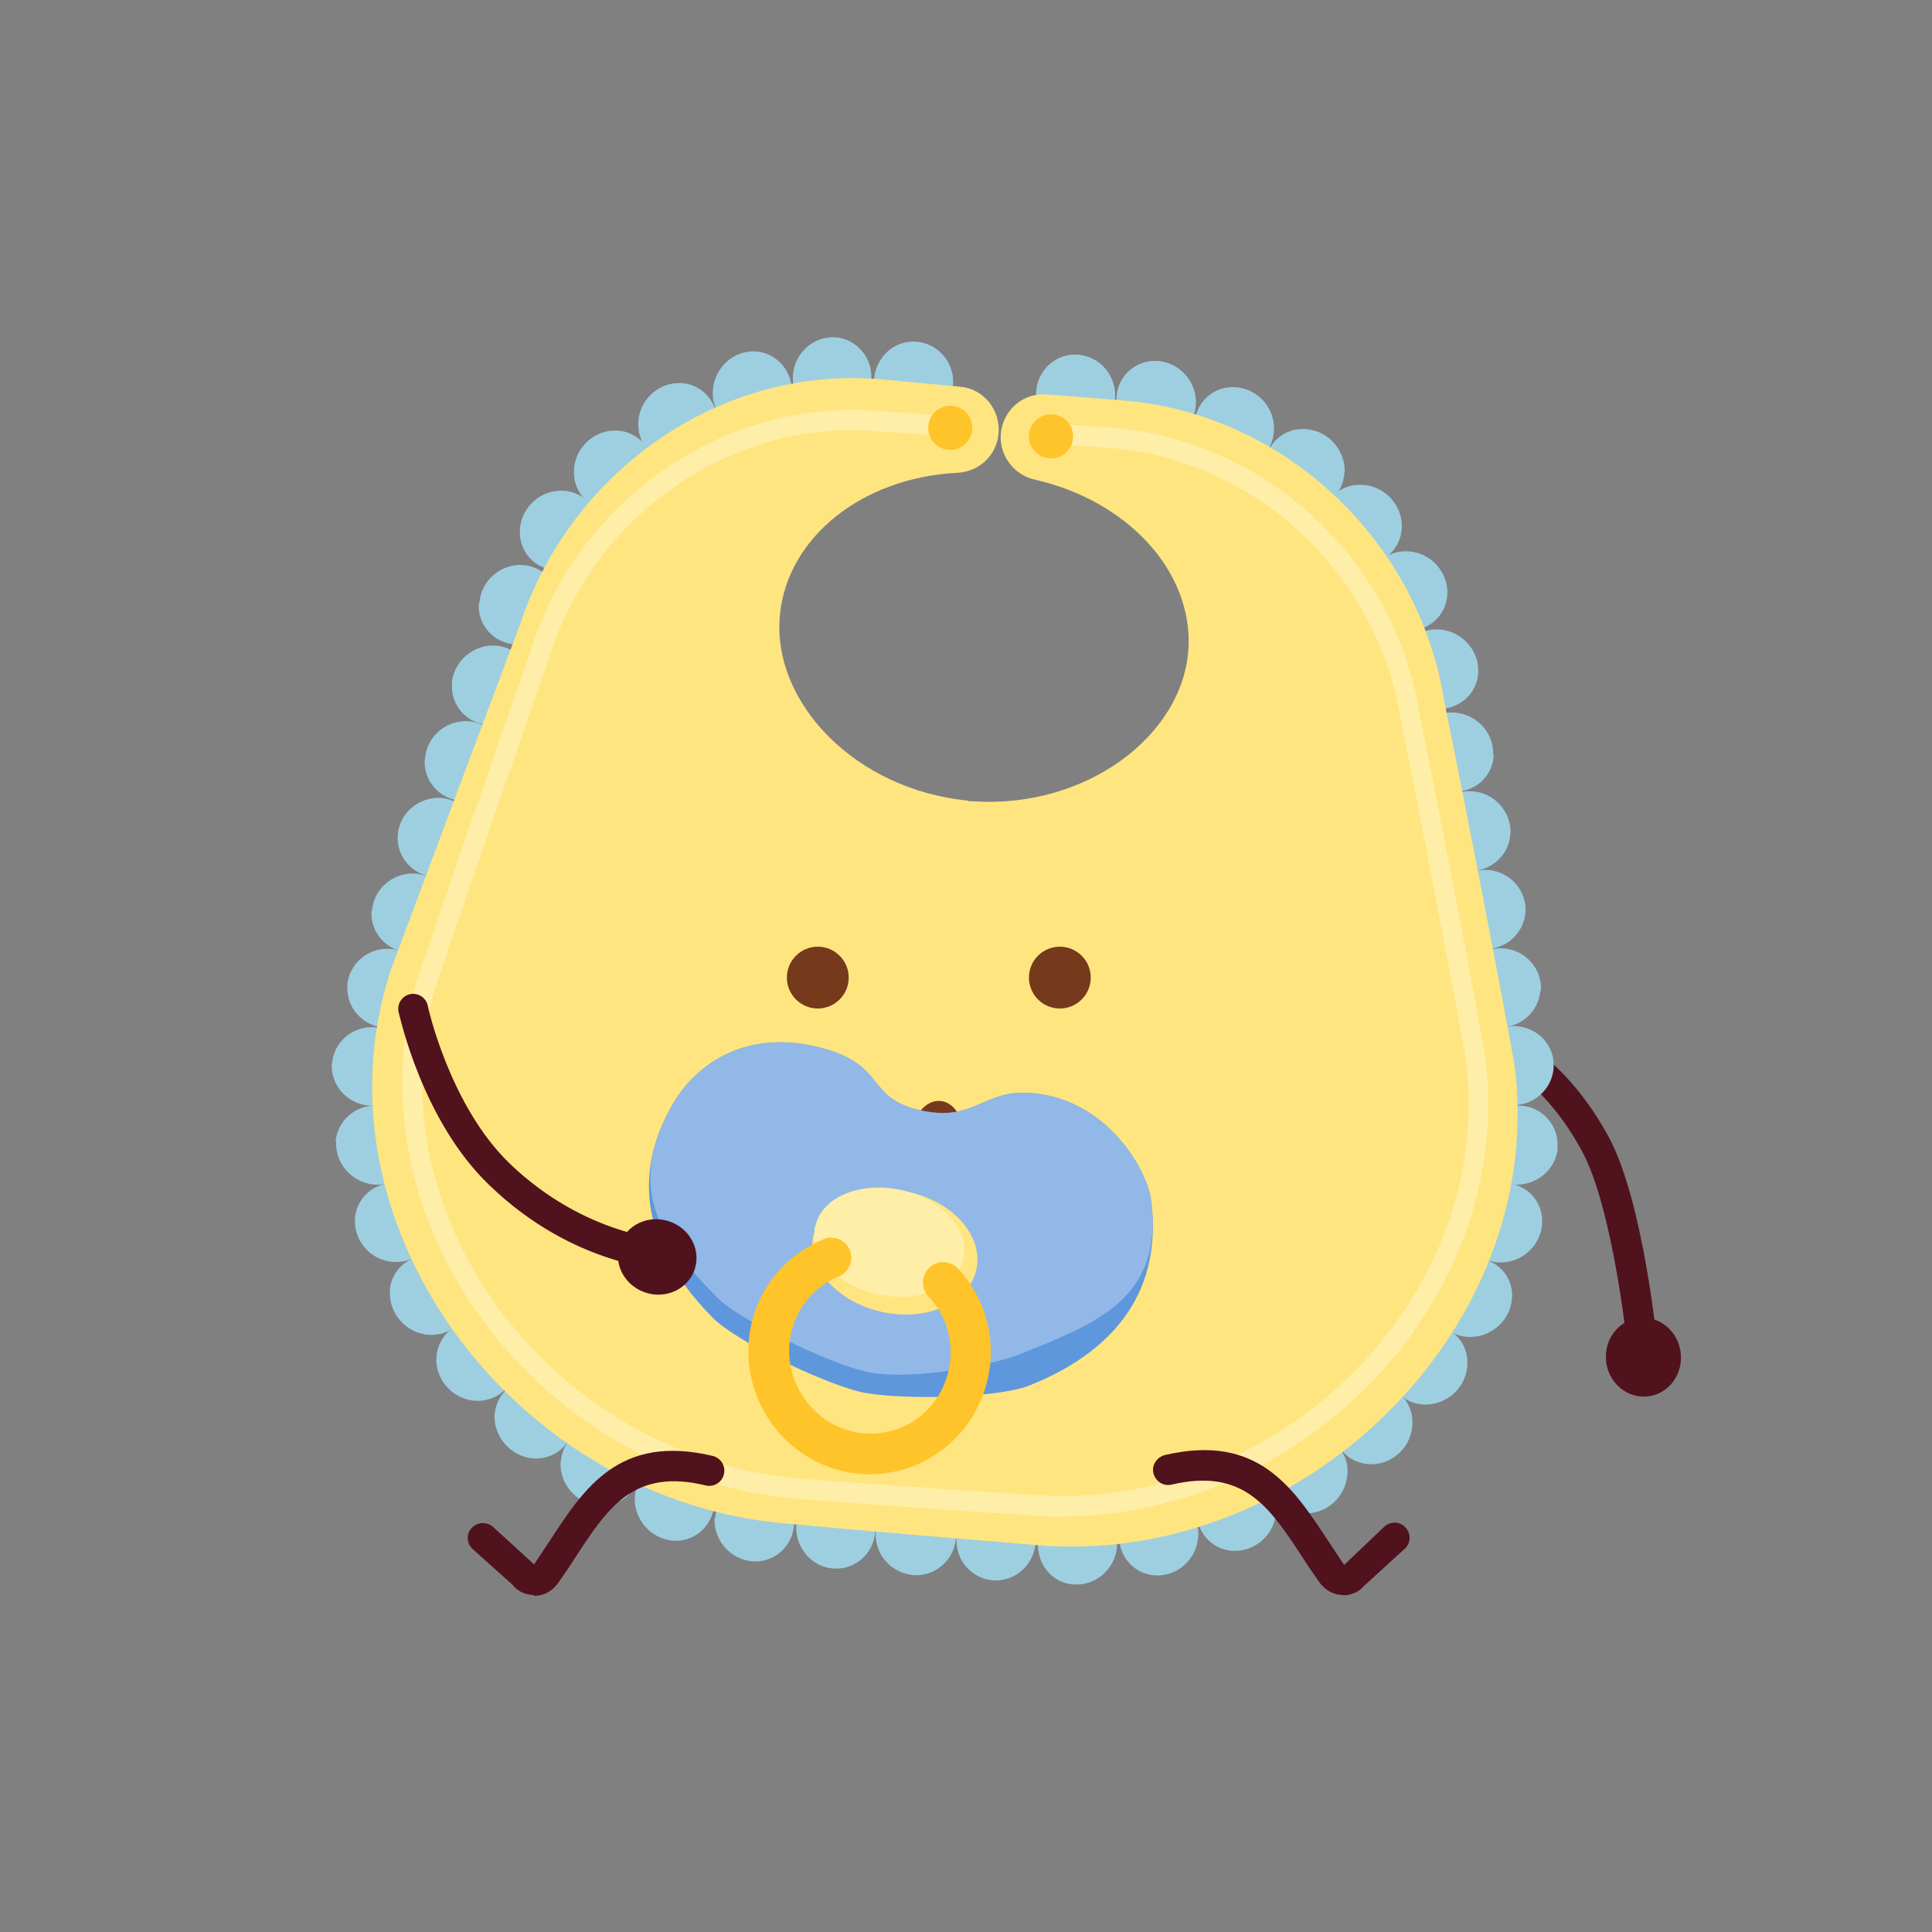 <?xml version="1.0" encoding="UTF-8"?><svg id="Layer_1" xmlns="http://www.w3.org/2000/svg" viewBox="0 0 70 70"><rect x="0" y="0" width="70" height="70" fill="#808080" stroke="none"/><defs><style>.cls-1{fill:none;}.cls-1,.cls-2,.cls-3,.cls-4,.cls-5,.cls-6,.cls-7,.cls-8,.cls-9{stroke-width:0px;}.cls-2{fill:#5e97dc;}.cls-3{fill:#50121d;}.cls-4{fill:#91b8e7;}.cls-5{fill:#9ecfe1;}.cls-6{fill:#75391c;}.cls-7{fill:#ffeea7;}.cls-8{fill:#ffe580;}.cls-9{fill:#ffc429;}</style></defs><rect class="cls-1" width="70" height="70"/><path class="cls-3" d="m59.51,49.39c-.28,0-.51-.2-.54-.5,0-.04-.51-5.07-1.65-7.18-2.48-4.58-6.33-4.14-6.5-4.11-.29.03-.57-.18-.61-.47s.17-.57.47-.61c.19-.03,4.75-.58,7.61,4.68,1.24,2.3,1.75,7.38,1.76,7.6.03.31-.19.57-.5.6h-.06.01Z"/><ellipse id="Ellipse_755-2" class="cls-3" cx="59.54" cy="49.17" rx="1.36" ry="1.43" transform="translate(-5.01 6.8) rotate(-6.27)"/><path class="cls-5" d="m31.73,55.49c-.06.8.54,1.5,1.33,1.56.79.06,1.47-.55,1.53-1.36.06-.8-.54-1.5-1.33-1.56-.79-.06-1.47.54-1.53,1.34h0Z"/><path class="cls-5" d="m28.85,55.27c-.04.8.55,1.5,1.34,1.56.79.06,1.47-.54,1.52-1.34.06-.8-.55-1.5-1.34-1.56-.79-.06-1.47.54-1.52,1.34Z"/><path class="cls-5" d="m25.89,54.99c-.04.8.55,1.5,1.36,1.58.79.07,1.47-.54,1.52-1.33.04-.8-.55-1.5-1.34-1.56s-1.47.53-1.52,1.33h-.01Z"/><path class="cls-5" d="m23,54.24c-.04.8.57,1.5,1.36,1.58.79.07,1.47-.53,1.52-1.33s-.55-1.5-1.36-1.58c-.79-.07-1.47.53-1.52,1.33Z"/><path class="cls-5" d="m20.31,52.97c-.04.8.57,1.5,1.37,1.58.79.07,1.47-.53,1.52-1.31.04-.8-.57-1.5-1.36-1.58-.8-.07-1.47.53-1.52,1.31h-.01Z"/><path class="cls-5" d="m17.92,51.26c-.04.79.58,1.5,1.37,1.58.79.07,1.47-.51,1.52-1.31.04-.8-.57-1.5-1.37-1.56-.8-.07-1.47.51-1.52,1.31h0Z"/><path class="cls-5" d="m15.81,49.19c-.04.79.58,1.49,1.37,1.56.8.07,1.47-.51,1.52-1.31.04-.79-.57-1.49-1.37-1.56-.8-.07-1.47.51-1.52,1.31Z"/><path class="cls-5" d="m14.13,46.8c-.04.79.58,1.49,1.37,1.56.8.07,1.47-.51,1.52-1.31.04-.79-.57-1.49-1.37-1.56-.8-.07-1.49.51-1.53,1.3h.01Z"/><path class="cls-5" d="m12.86,44.17c-.04.79.57,1.49,1.37,1.55.8.07,1.49-.51,1.53-1.31.04-.79-.57-1.49-1.37-1.55-.8-.06-1.49.53-1.53,1.31Z"/><path class="cls-5" d="m12.18,41.37c-.04.79.57,1.47,1.37,1.55.8.07,1.49-.53,1.53-1.31.04-.79-.57-1.49-1.37-1.55-.8-.06-1.49.53-1.55,1.31h.01Z"/><path class="cls-5" d="m12.02,38.53c-.04.79.55,1.47,1.37,1.53.8.06,1.49-.53,1.55-1.31.06-.79-.55-1.47-1.36-1.53-.8-.06-1.5.54-1.55,1.33h-.01Z"/><path class="cls-5" d="m12.59,35.71c-.06.79.55,1.47,1.36,1.53.8.06,1.5-.54,1.55-1.33.06-.79-.55-1.47-1.36-1.53-.8-.06-1.5.54-1.56,1.33h.01Z"/><path class="cls-5" d="m13.46,32.99c-.06.79.55,1.47,1.36,1.53.8.06,1.5-.54,1.56-1.34.06-.79-.54-1.47-1.34-1.53-.8-.04-1.5.55-1.56,1.34h-.01Z"/><path class="cls-5" d="m14.41,30.25c-.06.79.54,1.47,1.34,1.53.8.06,1.5-.55,1.56-1.34s-.54-1.47-1.34-1.53c-.8-.04-1.5.55-1.56,1.34Z"/><path class="cls-5" d="m15.39,27.5c-.06.79.54,1.47,1.34,1.52s1.5-.55,1.56-1.36c.06-.8-.54-1.47-1.33-1.53-.8-.04-1.5.55-1.56,1.36h-.01Z"/><path class="cls-5" d="m16.38,24.75c-.07.79.52,1.47,1.33,1.52.8.04,1.5-.55,1.56-1.36.06-.8-.52-1.47-1.33-1.52-.8-.04-1.5.57-1.57,1.36h.01Z"/><path class="cls-5" d="m17.35,21.83c-.07.79.52,1.47,1.33,1.52.8.04,1.5-.57,1.56-1.36.07-.8-.52-1.47-1.31-1.52-.8-.04-1.5.57-1.56,1.37h-.01Z"/><path class="cls-5" d="m18.84,19.15c-.07.8.52,1.47,1.31,1.52.8.04,1.5-.57,1.56-1.37.07-.8-.52-1.49-1.31-1.52-.79-.04-1.49.57-1.56,1.37Z"/><path class="cls-5" d="m20.8,16.98c-.07.8.51,1.47,1.31,1.52.79.04,1.49-.57,1.56-1.37.07-.8-.52-1.49-1.31-1.53-.79-.04-1.49.57-1.56,1.37h0Z"/><path class="cls-5" d="m23.13,15.25c-.07.8.52,1.49,1.31,1.53.79.04,1.49-.57,1.55-1.37.06-.8-.53-1.49-1.31-1.53-.79-.04-1.49.57-1.55,1.37Z"/><path class="cls-5" d="m25.83,14.12c-.07.8.53,1.49,1.31,1.53.79.04,1.49-.57,1.55-1.37.06-.8-.53-1.49-1.31-1.55-.79-.04-1.47.57-1.55,1.37h0Z"/><path class="cls-5" d="m28.73,13.58c-.06.8.53,1.49,1.31,1.55.79.04,1.47-.55,1.53-1.36.06-.8-.54-1.5-1.31-1.55-.79-.04-1.47.57-1.53,1.37h0Z"/><path class="cls-5" d="m31.67,13.75c-.06.8.54,1.5,1.33,1.55.79.06,1.47-.55,1.53-1.36.06-.8-.54-1.5-1.33-1.56-.79-.06-1.47.55-1.53,1.36h0Z"/><path class="cls-5" d="m34.64,55.71c-.06.8-.74,1.41-1.53,1.36-.79-.06-1.39-.76-1.33-1.56s.73-1.4,1.53-1.34c.79.06,1.39.76,1.33,1.56h0Z"/><path class="cls-5" d="m37.52,55.9c-.06.8-.74,1.41-1.53,1.36-.79-.06-1.39-.74-1.33-1.55.06-.8.74-1.41,1.53-1.36.79.06,1.39.74,1.33,1.55Z"/><path class="cls-5" d="m40.47,56.04c-.06.8-.76,1.41-1.55,1.37-.79-.04-1.37-.74-1.31-1.55.06-.8.74-1.41,1.55-1.36.79.04,1.39.74,1.31,1.55h0Z"/><path class="cls-5" d="m43.41,55.71c-.07.8-.76,1.41-1.55,1.37-.79-.04-1.37-.73-1.31-1.53s.76-1.41,1.55-1.37c.79.04,1.39.73,1.31,1.53Z"/><path class="cls-5" d="m46.23,54.82c-.07.8-.77,1.41-1.56,1.37-.79-.04-1.37-.73-1.31-1.53.07-.8.76-1.41,1.56-1.37.79.04,1.37.73,1.31,1.52h0Z"/><path class="cls-5" d="m48.81,53.46c-.07.8-.77,1.41-1.56,1.37-.79-.04-1.37-.71-1.3-1.52.07-.8.77-1.41,1.56-1.37.79.04,1.39.71,1.31,1.52h-.01Z"/><path class="cls-5" d="m51.17,51.68c-.07.8-.77,1.41-1.56,1.37-.79-.04-1.37-.71-1.31-1.52.07-.8.77-1.41,1.56-1.37.8.04,1.39.71,1.31,1.52Z"/><path class="cls-5" d="m53.16,49.52c-.07.79-.77,1.4-1.58,1.37-.79-.04-1.39-.71-1.31-1.52s.77-1.4,1.58-1.37c.8.04,1.39.71,1.31,1.5h0Z"/><path class="cls-5" d="m54.78,47.07c-.07.79-.77,1.4-1.58,1.37-.8-.04-1.39-.71-1.31-1.5.07-.79.77-1.4,1.58-1.36.8.04,1.39.71,1.31,1.5h0Z"/><path class="cls-5" d="m55.87,44.38c-.07.79-.77,1.4-1.58,1.36-.8-.04-1.39-.71-1.33-1.52.07-.79.77-1.4,1.58-1.36.8.04,1.4.71,1.33,1.5h0Z"/><path class="cls-5" d="m56.44,41.58c-.06.79-.77,1.39-1.58,1.34-.8-.04-1.4-.73-1.33-1.52.06-.79.76-1.4,1.56-1.34.8.04,1.4.73,1.34,1.52Z"/><path class="cls-5" d="m56.29,38.7c-.06.79-.76,1.39-1.56,1.34-.8-.04-1.4-.73-1.34-1.52.06-.79.76-1.39,1.56-1.34.8.06,1.4.73,1.34,1.52Z"/><path class="cls-5" d="m55.81,35.89c-.06.79-.76,1.39-1.56,1.33s-1.4-.74-1.34-1.53c.06-.79.76-1.39,1.56-1.33s1.41.74,1.36,1.53h-.01Z"/><path class="cls-5" d="m55.27,33.05c-.06.79-.74,1.39-1.55,1.33-.8-.06-1.41-.74-1.36-1.53.06-.79.74-1.39,1.55-1.33.8.06,1.41.74,1.36,1.53Z"/><path class="cls-5" d="m54.72,30.22c-.04.79-.74,1.39-1.55,1.33-.8-.06-1.41-.74-1.36-1.55.04-.79.74-1.39,1.55-1.33.8.06,1.41.76,1.37,1.55h-.01Z"/><path class="cls-5" d="m54.12,27.37c-.04.79-.74,1.39-1.55,1.31-.8-.06-1.41-.76-1.37-1.55.04-.79.73-1.39,1.53-1.31.8.07,1.41.76,1.37,1.55h.01Z"/><path class="cls-5" d="m53.56,24.37c-.04.79-.73,1.37-1.53,1.31s-1.41-.76-1.37-1.56c.04-.79.73-1.39,1.53-1.31s1.41.77,1.37,1.56Z"/><path class="cls-5" d="m52.44,21.54c-.04.79-.73,1.37-1.52,1.31-.8-.07-1.41-.77-1.37-1.56.04-.8.73-1.39,1.52-1.31.8.07,1.41.77,1.37,1.56Z"/><path class="cls-5" d="m50.79,19.13c-.04.79-.71,1.39-1.52,1.31s-1.41-.77-1.37-1.56c.04-.8.71-1.39,1.52-1.31.79.07,1.41.77,1.37,1.57h0Z"/><path class="cls-5" d="m48.71,17.12c-.04.8-.71,1.39-1.52,1.31s-1.4-.77-1.36-1.57c.04-.8.71-1.39,1.52-1.31.79.07,1.4.77,1.37,1.57h-.01Z"/><path class="cls-5" d="m46.16,15.6c-.04.8-.71,1.39-1.52,1.33-.79-.07-1.4-.77-1.36-1.57.04-.8.71-1.4,1.52-1.33.79.07,1.4.77,1.36,1.57Z"/><path class="cls-5" d="m43.33,14.64c-.04.8-.73,1.4-1.52,1.33-.79-.06-1.4-.77-1.36-1.56.04-.8.73-1.4,1.52-1.33s1.4.77,1.36,1.57h0Z"/><path class="cls-5" d="m40.4,14.41c-.04.8-.73,1.4-1.52,1.34s-1.4-.76-1.34-1.56c.06-.8.73-1.4,1.52-1.34.79.06,1.39.76,1.34,1.56Z"/><path class="cls-8" d="m35.09,29.01c-4.1-.39-7.15-3.57-6.83-6.75.28-2.81,3-4.96,6.43-5.13.79-.04,1.43-.64,1.49-1.43h0c.07-.86-.55-1.62-1.4-1.69-.93-.09-1.87-.17-2.8-.26-5.79-.54-11.26,3.24-13.13,8.85-1.59,4.23-3.16,8.43-4.71,12.6-2.93,9.11,4.36,18.89,13.91,19.96,3.28.31,6.58.58,9.86.85,9.52.58,18.24-8.06,16.95-17.51-.8-4.36-1.65-8.74-2.54-13.13-.92-5.79-5.8-10.38-11.61-10.86-.93-.07-1.87-.15-2.8-.22-.85-.06-1.57.57-1.65,1.43h0c-.06.79.48,1.49,1.24,1.66,3.35.76,5.72,3.32,5.56,6.12-.19,3.16-3.73,5.82-7.83,5.53h-.15Z"/><path class="cls-7" d="m38.54,54.95c-.29,0-.58,0-.88-.03-1.04-.07-2.07-.13-3.11-.2l-2.62-.19c-1.04-.07-2.07-.16-3.11-.23-4.61-.39-8.95-2.98-11.65-6.91-2.46-3.6-3.22-7.93-2.07-11.86,1.34-3.94,2.71-7.89,4.1-11.87,1.66-5.45,6.88-9.14,12.41-8.78l2.46.16c.2,0,.35.19.34.39,0,.2-.19.36-.39.34l-2.46-.16c-5.19-.35-10.11,3.14-11.68,8.27-1.39,3.98-2.76,7.93-4.1,11.86-1.08,3.7-.36,7.8,1.98,11.23,2.57,3.75,6.72,6.21,11.1,6.59,1.04.09,2.07.16,3.11.23l2.62.19c1.04.07,2.07.15,3.11.2,4.27.26,8.63-1.55,11.7-4.83,2.9-3.12,4.24-7.16,3.7-11.07-.69-3.75-1.46-7.76-2.35-12.22-.83-5.26-5.24-9.39-10.49-9.83l-2.38-.17c-.2-.01-.35-.19-.34-.39,0-.2.15-.35.39-.34l2.38.17c5.59.45,10.27,4.84,11.14,10.43.89,4.46,1.66,8.46,2.35,12.24.57,4.16-.85,8.4-3.89,11.68-2.99,3.22-7.2,5.09-11.4,5.09h.03Z"/><circle class="cls-9" cx="38.08" cy="15.81" r=".8"/><circle class="cls-9" cx="34.43" cy="15.5" r=".8"/><path class="cls-6" d="m34.91,41.23c-.04.7-.51,1.25-1.02,1.21-.51-.03-.89-.64-.85-1.34s.51-1.25,1.02-1.21c.51.03.89.64.83,1.34h.01Z"/><path class="cls-2" d="m24.46,39.87c.57-.95,2.16-2.57,4.97-1.98,2.81.6,1.82,1.9,3.97,2.35,2.14.45,2.25-1.04,4.56-.55s3.6,2.71,3.75,3.81c.45,3.59-1.68,5.6-4.39,6.69-1.05.44-4.37.55-5.96.28-.06,0-.1-.03-.16-.03-1.56-.39-4.56-1.87-5.38-2.7-2.07-2.1-3.24-4.77-1.37-7.86h.01Z"/><path class="cls-4" d="m24.46,39.87c.57-.95,2.16-2.57,4.97-1.98,2.81.6,1.82,1.9,3.97,2.35,2.14.45,2.25-1.04,4.56-.55s3.6,2.71,3.75,3.81c.45,3.59-2.04,4.46-4.74,5.56-1.06.42-3.86.95-5.44.67-.06,0-.1-.03-.16-.03-1.56-.39-4.58-1.88-5.4-2.7-2.07-2.1-3.37-4.01-1.52-7.1h0Z"/><path class="cls-8" d="m29.47,44.73c-.25,1.21.88,2.46,2.51,2.81,1.63.35,3.15-.35,3.4-1.56.25-1.21-.86-2.46-2.49-2.8-1.63-.35-3.16.35-3.4,1.56h-.01Z"/><path class="cls-7" d="m29.53,44.44c-.22,1.05.82,2.16,2.3,2.46,1.49.32,2.86-.28,3.08-1.33s-.8-2.14-2.29-2.46c-1.49-.31-2.87.28-3.08,1.33h-.01Z"/><path class="cls-9" d="m31.53,53.42c-.31,0-.61-.03-.92-.1-2.36-.51-3.89-2.86-3.41-5.24.29-1.44,1.27-2.62,2.64-3.18.36-.16.8.03.95.39.15.38-.03.8-.39.95-.9.36-1.56,1.17-1.75,2.11-.32,1.6.71,3.18,2.29,3.53.74.16,1.52.01,2.16-.39.67-.44,1.12-1.11,1.28-1.88.2-.95-.07-1.94-.74-2.64-.28-.29-.26-.76.03-1.04.29-.28.76-.26,1.04.03.98,1.05,1.4,2.52,1.09,3.94-.25,1.17-.93,2.17-1.92,2.81-.71.47-1.52.7-2.35.7h.01Z"/><circle class="cls-6" cx="29.63" cy="35.42" r="1.12"/><circle class="cls-6" cx="38.4" cy="35.42" r="1.12"/><path class="cls-3" d="m19.35,57.79c-.31,0-.6-.13-.79-.38l-1.43-1.28c-.22-.2-.25-.55-.04-.77.2-.22.55-.23.77-.04l1.49,1.36c.17-.26.38-.57.58-.87,1.24-1.9,2.52-3.86,5.89-3.06.29.07.48.36.41.66s-.36.48-.66.41c-2.61-.63-3.54.8-4.72,2.6-.2.32-.42.64-.64.95-.2.28-.51.45-.85.45h-.03.01Z"/><path class="cls-3" d="m48.69,57.79h-.03c-.34,0-.64-.17-.85-.45-.22-.32-.44-.63-.64-.95-1.18-1.79-2.11-3.21-4.72-2.6-.31.07-.58-.12-.66-.41-.07-.29.12-.58.41-.66,3.37-.79,4.64,1.17,5.89,3.06.2.31.41.61.61.92l1.46-1.39c.23-.2.57-.19.77.04.2.22.19.57-.04.77l-1.49,1.36c-.13.17-.42.32-.73.32v-.03Z"/><path class="cls-3" d="m24.24,46.01h0c-.13,0-3.43-.1-6.5-3.06-2.44-2.33-3.25-6.12-3.3-6.29-.06-.29.13-.58.42-.64s.58.13.64.42c0,.03.79,3.62,2.97,5.72,2.76,2.65,5.75,2.76,5.78,2.76.31,0,.54.26.54.55s-.25.54-.54.54h-.01Z"/><ellipse id="Ellipse_755-2-2" class="cls-3" cx="23.81" cy="45.54" rx="1.36" ry="1.43" transform="translate(-26.8 54.44) rotate(-72.37)"/></svg>
